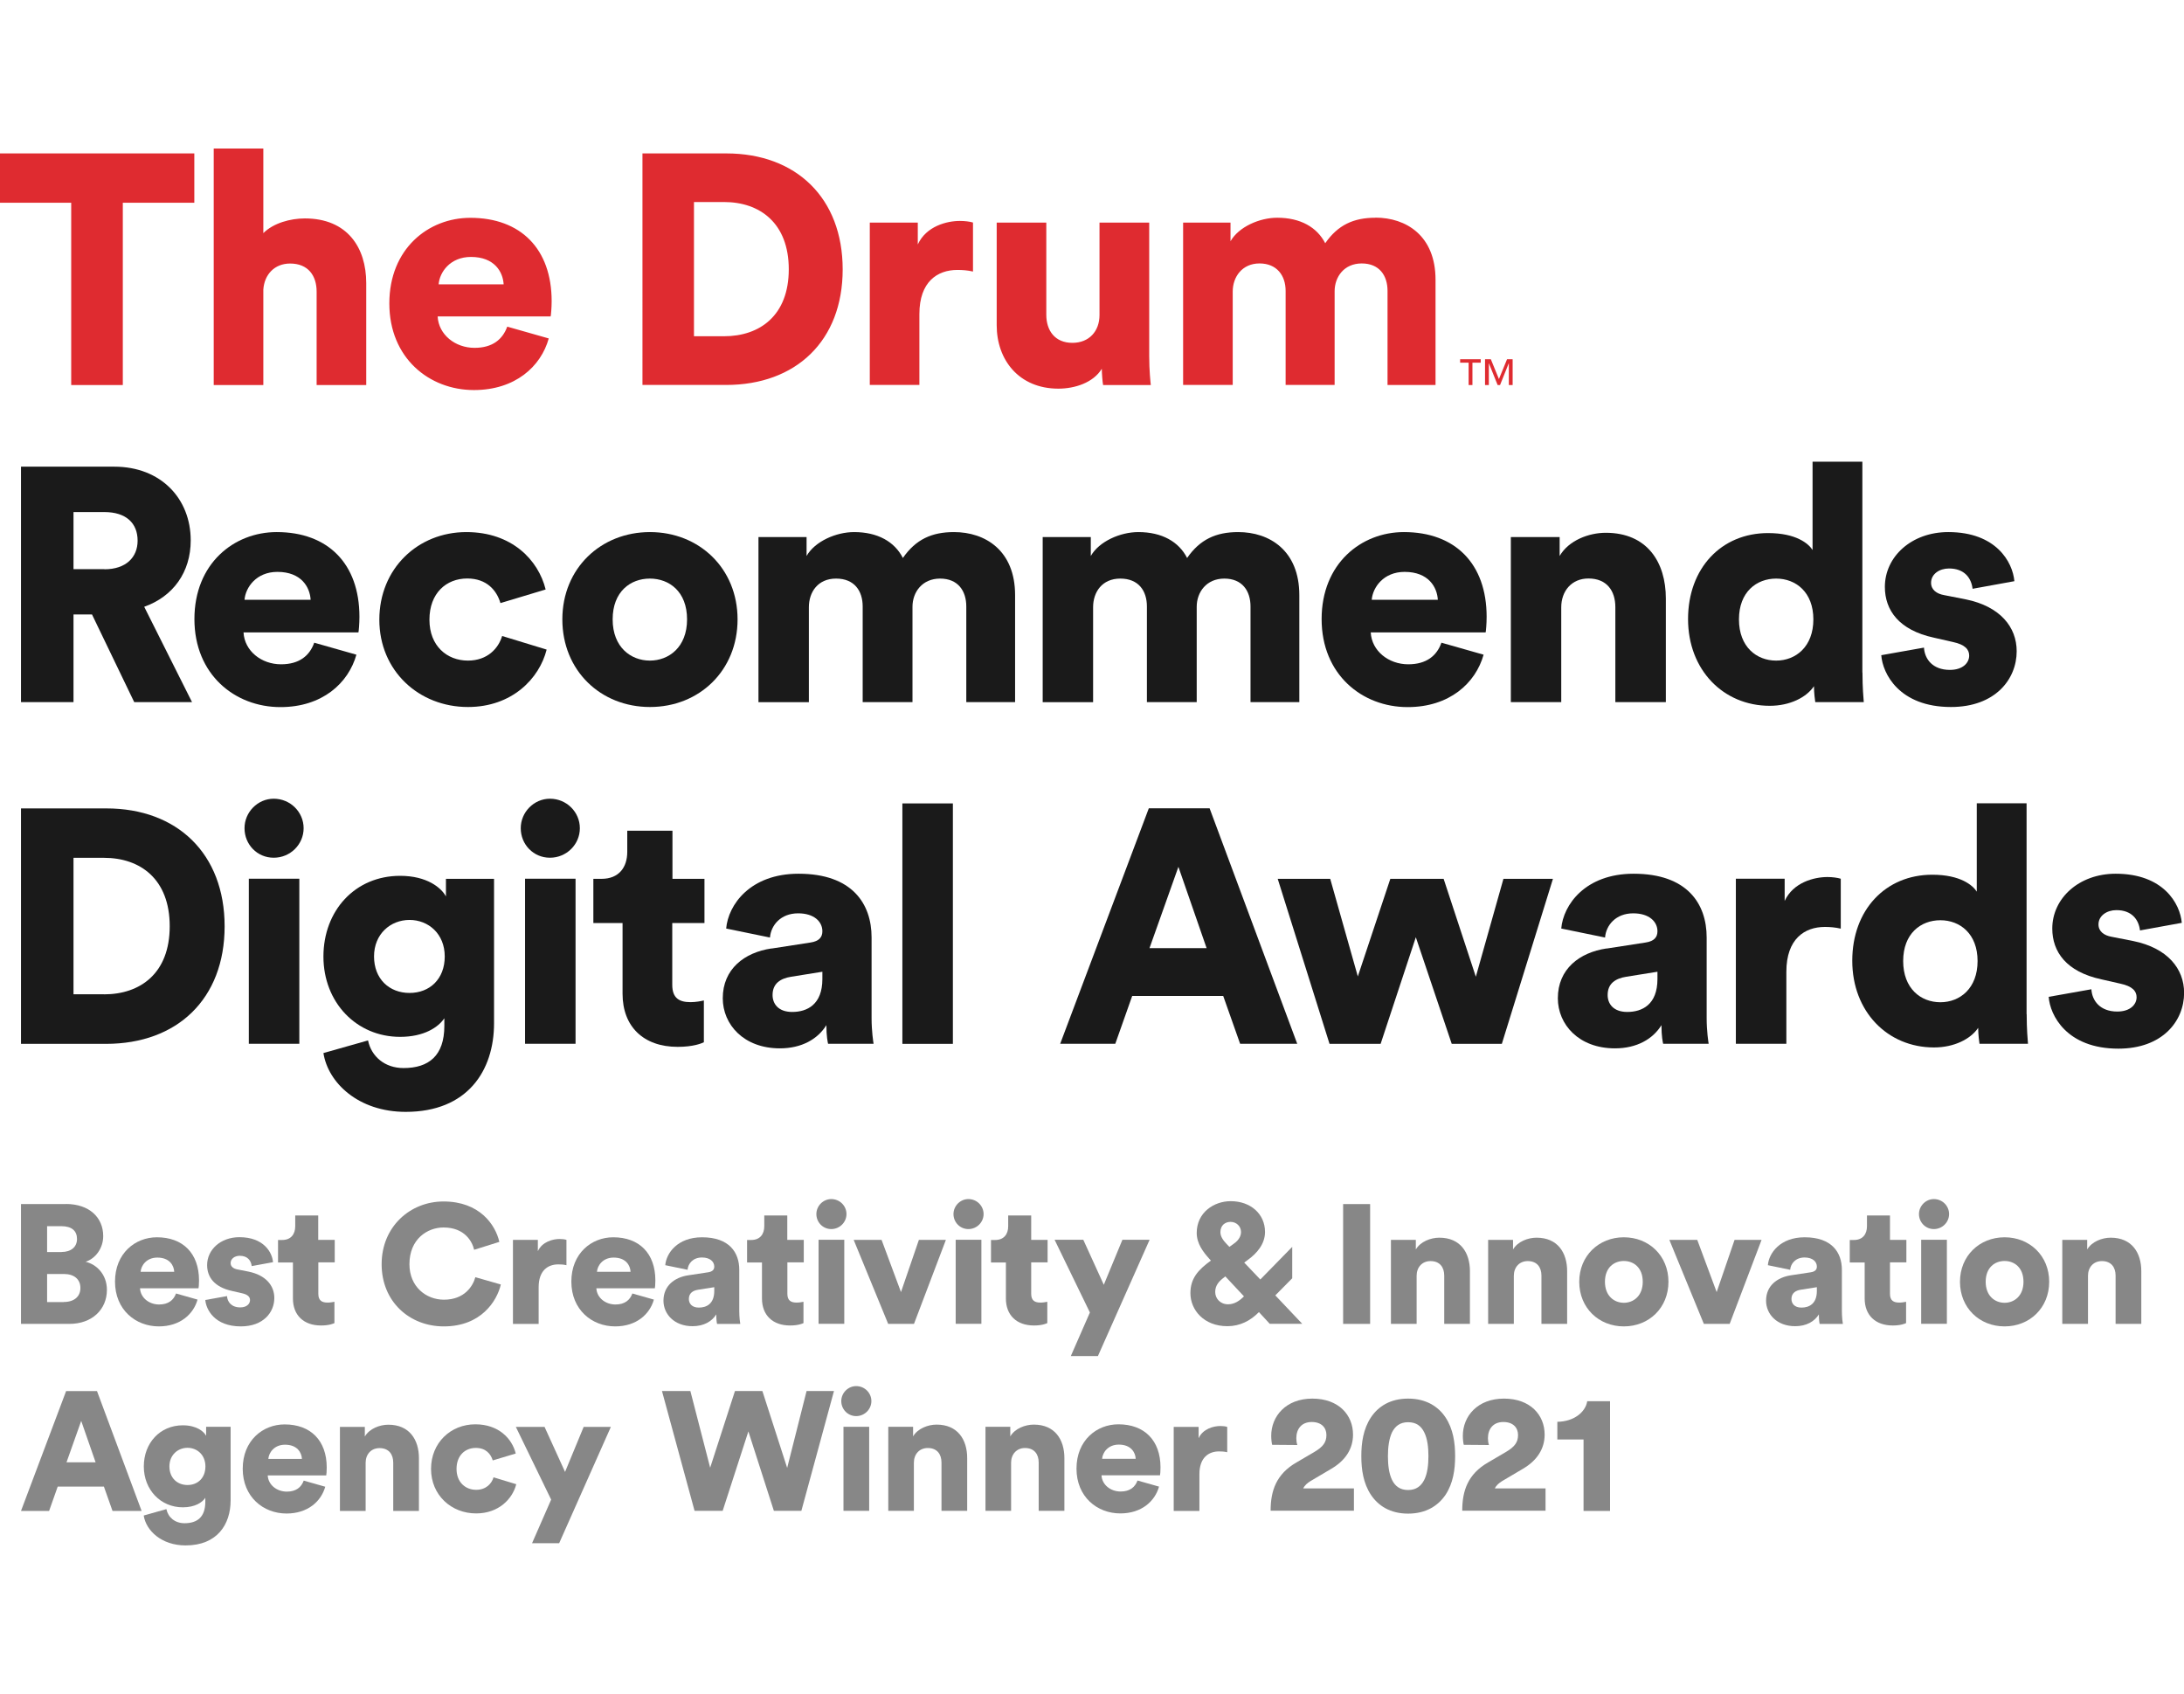 <?xml version="1.0" encoding="UTF-8"?><svg id="Layer_1" xmlns="http://www.w3.org/2000/svg" viewBox="0 0 218.38 169.39"><defs><style>.cls-1{fill:#df2b30;}.cls-2{fill:#1a1a1a;}.cls-3{fill:#878787;}</style></defs><path class="cls-1" d="M146,35.92v.34h.85v2.24h.38v-2.24h.83v-.34h-2.06Zm4.69,0l-.81,1.98-.81-1.98h-.58v2.58h.38v-2.17h.01l.87,2.17h.24l.87-2.17h.01v2.17h.38v-2.58h-.56Z"/><path class="cls-1" d="M0,15.34H19.43v4.93h-7.15v18.23H7.12V20.27H0v-4.93Zm30.48,6.5c-1.44,0-3.14,.46-4.15,1.47V14.85h-4.96v23.65h4.96v-9.54c.1-1.5,1.11-2.61,2.68-2.61,1.8,0,2.65,1.21,2.65,2.81v9.34h4.96v-10.19c0-3.56-1.89-6.47-6.14-6.47Zm24.68,8.26c0,.69-.07,1.44-.1,1.54h-11.3c.1,1.83,1.76,3.14,3.69,3.14,1.8,0,2.81-.85,3.27-2.12l4.15,1.18c-.78,2.81-3.36,5.16-7.48,5.16-4.47,0-8.46-3.2-8.46-8.66s3.89-8.56,8.1-8.56c5.03,0,8.13,3.1,8.13,8.33Zm-4.8-1.67c-.07-1.24-.91-2.74-3.27-2.74-2.09,0-3.14,1.54-3.23,2.74h6.5Zm33.9-1.5c0,7.15-4.67,11.56-11.66,11.56h-8.36V15.34h8.39c6.96,0,11.63,4.44,11.63,11.6Zm-5.39,0c0-4.64-2.91-6.73-6.47-6.73h-3.01v13.42h3.01c3.56,0,6.47-2.06,6.47-6.7Zm12.9-2.48v-2.19h-4.8v16.23h4.96v-7.09c0-3.23,1.8-4.41,3.79-4.41,.49,0,1.01,.03,1.57,.16v-4.9c-.33-.1-.82-.16-1.31-.16-1.31,0-3.36,.52-4.21,2.35Zm23.13-2.19h-4.96v9.24c0,1.63-1.05,2.78-2.71,2.78-1.76,0-2.61-1.24-2.61-2.81v-9.21h-4.96v10.26c0,3.46,2.22,6.34,6.17,6.34,1.63,0,3.49-.59,4.34-1.99,0,.42,.07,1.34,.13,1.63h4.77c-.03-.26-.16-1.44-.16-2.91v-13.33Zm22.64-.49c-2.19,0-3.76,.72-5.03,2.55-.82-1.6-2.48-2.55-4.8-2.55-1.76,0-3.85,.91-4.67,2.35v-1.86h-4.74v16.23h4.96v-9.34c0-1.47,.95-2.81,2.68-2.81s2.61,1.21,2.61,2.74v9.41h4.9v-9.37c0-1.44,.95-2.78,2.71-2.78s2.58,1.21,2.58,2.74v9.41h4.8v-10.52c0-4.41-2.94-6.21-6.01-6.21Z"/><path class="cls-2" d="M2.1,104.37v-23.54H10.64c7.07,0,11.82,4.52,11.82,11.79s-4.75,11.75-11.85,11.75H2.1Zm8.3-4.95c3.62,0,6.57-2.09,6.57-6.81s-2.95-6.84-6.57-6.84h-3.05v13.64h3.05Z"/><path class="cls-2" d="M27.37,79.86c1.66,0,2.99,1.33,2.99,2.95s-1.33,2.95-2.99,2.95-2.92-1.33-2.92-2.95,1.33-2.95,2.92-2.95Zm-2.49,24.5v-16.5h5.05v16.5h-5.05Z"/><path class="cls-2" d="M36.8,104.03c.33,1.59,1.66,2.76,3.55,2.76,2.52,0,4.08-1.23,4.08-4.22v-.76c-.6,.9-2.03,1.86-4.42,1.86-4.38,0-7.67-3.45-7.67-8.03s3.15-8.07,7.67-8.07c2.69,0,4.12,1.2,4.58,2.06v-1.76h4.81v14.44c0,4.75-2.66,8.86-8.83,8.86-4.75,0-7.77-2.92-8.23-5.88l4.45-1.26Zm7.67-8.4c0-2.26-1.63-3.65-3.52-3.65s-3.55,1.39-3.55,3.65,1.53,3.65,3.55,3.65,3.52-1.39,3.52-3.65Z"/><path class="cls-2" d="M54.99,79.86c1.66,0,2.99,1.33,2.99,2.95s-1.33,2.95-2.99,2.95-2.92-1.33-2.92-2.95,1.33-2.95,2.92-2.95Zm-2.49,24.5v-16.5h5.05v16.5h-5.05Z"/><path class="cls-2" d="M67.22,87.87h3.22v4.42h-3.22v6.18c0,1.36,.73,1.73,1.83,1.73,.53,0,1.03-.1,1.33-.17v4.18c-.2,.1-1.03,.46-2.62,.46-3.42,0-5.51-2.03-5.51-5.31v-7.07h-2.92v-4.42h.83c1.73,0,2.56-1.16,2.56-2.69v-2.12h4.52v4.81Z"/><path class="cls-2" d="M77.15,94.84l3.88-.6c.9-.13,1.2-.56,1.2-1.13,0-.96-.83-1.79-2.42-1.79-1.76,0-2.72,1.2-2.82,2.42l-4.38-.9c.2-2.36,2.39-5.48,7.24-5.48,5.35,0,7.3,2.99,7.3,6.37v8.07c0,1.29,.17,2.39,.2,2.56h-4.55c-.03-.13-.17-.73-.17-1.86-.86,1.39-2.46,2.32-4.65,2.32-3.62,0-5.71-2.39-5.71-5.01,0-2.92,2.16-4.58,4.88-4.98Zm5.08,3.05v-.73l-3.12,.5c-1.06,.17-1.86,.66-1.86,1.83,0,.86,.56,1.69,1.96,1.69,1.49,0,3.02-.73,3.02-3.29Z"/><path class="cls-2" d="M90.23,104.37v-24.04h5.05v24.04h-5.05Z"/><path class="cls-2" d="M122.31,99.58h-9.1l-1.69,4.78h-5.51l8.86-23.54h6.08l8.76,23.54h-5.71l-1.69-4.78Zm-7.37-4.78h5.71l-2.82-8.13-2.89,8.13Z"/><path class="cls-2" d="M144.35,87.87l3.22,9.79,2.76-9.79h4.95l-5.11,16.5h-5.01l-3.59-10.66-3.52,10.66h-5.11l-5.18-16.5h5.25l2.76,9.76,3.25-9.76h5.35Z"/><path class="cls-2" d="M160.65,94.84l3.88-.6c.9-.13,1.2-.56,1.2-1.13,0-.96-.83-1.79-2.42-1.79-1.76,0-2.72,1.2-2.82,2.42l-4.38-.9c.2-2.36,2.39-5.48,7.24-5.48,5.35,0,7.3,2.99,7.3,6.37v8.07c0,1.29,.17,2.39,.2,2.56h-4.55c-.03-.13-.17-.73-.17-1.86-.86,1.39-2.46,2.32-4.65,2.32-3.62,0-5.71-2.39-5.71-5.01,0-2.92,2.16-4.58,4.88-4.98Zm5.08,3.05v-.73l-3.12,.5c-1.06,.17-1.86,.66-1.86,1.83,0,.86,.56,1.69,1.96,1.69,1.49,0,3.02-.73,3.02-3.29Z"/><path class="cls-2" d="M184.06,92.85c-.56-.13-1.1-.17-1.59-.17-2.03,0-3.85,1.2-3.85,4.48v7.2h-5.05v-16.5h4.88v2.22c.86-1.86,2.95-2.39,4.28-2.39,.5,0,1,.07,1.33,.17v4.98Z"/><path class="cls-2" d="M202.65,101.41c0,1.49,.1,2.59,.13,2.95h-4.85c-.03-.2-.13-.93-.13-1.59-.76,1.13-2.42,1.96-4.42,1.96-4.65,0-8.17-3.59-8.17-8.67s3.32-8.6,8-8.6c2.82,0,4.05,1.06,4.45,1.69v-8.83h4.98v21.08Zm-8.63-1.2c1.96,0,3.72-1.39,3.72-4.12s-1.76-4.08-3.72-4.08-3.72,1.33-3.72,4.08,1.76,4.12,3.72,4.12Z"/><path class="cls-2" d="M209.12,98.92c.07,1.13,.86,2.22,2.59,2.22,1.29,0,1.93-.7,1.93-1.43,0-.6-.4-1.1-1.63-1.36l-1.89-.43c-3.52-.76-4.91-2.76-4.91-5.08,0-3.02,2.66-5.48,6.34-5.48,4.78,0,6.44,2.99,6.61,4.91l-4.18,.76c-.13-1.1-.83-2.03-2.36-2.03-.96,0-1.79,.56-1.79,1.43,0,.7,.56,1.1,1.29,1.23l2.19,.43c3.42,.7,5.08,2.76,5.08,5.18,0,2.82-2.16,5.58-6.57,5.58-5.18,0-6.84-3.35-6.97-5.18l4.28-.76Z"/><path class="cls-2" d="M9.21,61.44h-1.86v8.76H2.1v-23.54H11.43c4.65,0,7.64,3.19,7.64,7.37,0,3.19-1.76,5.61-4.65,6.64l4.78,9.53h-5.78l-4.22-8.76Zm1.23-4.52c2.16,0,3.32-1.2,3.32-2.86,0-1.76-1.16-2.86-3.32-2.86h-3.09v5.71h3.09Z"/><path class="cls-2" d="M35.64,65.45c-.8,2.86-3.42,5.25-7.6,5.25-4.55,0-8.6-3.25-8.6-8.8s3.95-8.7,8.23-8.7c5.11,0,8.27,3.15,8.27,8.47,0,.7-.07,1.46-.1,1.56h-11.49c.1,1.86,1.79,3.19,3.75,3.19,1.83,0,2.86-.86,3.32-2.16l4.22,1.2Zm-4.58-5.48c-.07-1.26-.93-2.79-3.32-2.79-2.12,0-3.19,1.56-3.29,2.79h6.61Z"/><path class="cls-2" d="M42.94,61.97c0,2.62,1.76,4.08,3.85,4.08,1.96,0,3.05-1.23,3.42-2.46l4.45,1.36c-.73,2.89-3.45,5.74-7.87,5.74-4.91,0-8.86-3.62-8.86-8.73s3.85-8.76,8.7-8.76c4.55,0,7.2,2.79,7.93,5.74l-4.52,1.36c-.37-1.26-1.36-2.46-3.32-2.46-2.09,0-3.78,1.46-3.78,4.12Z"/><path class="cls-2" d="M73.75,61.93c0,5.11-3.82,8.76-8.76,8.76s-8.76-3.65-8.76-8.76,3.85-8.73,8.76-8.73,8.76,3.62,8.76,8.73Zm-5.05,0c0-2.79-1.79-4.08-3.72-4.08s-3.72,1.29-3.72,4.08,1.83,4.12,3.72,4.12,3.72-1.33,3.72-4.12Z"/><path class="cls-2" d="M75.84,70.2v-16.5h4.81v1.89c.83-1.46,2.95-2.39,4.75-2.39,2.36,0,4.05,.96,4.88,2.59,1.29-1.86,2.89-2.59,5.11-2.59,3.12,0,6.11,1.83,6.11,6.31v10.69h-4.88v-9.56c0-1.56-.83-2.79-2.62-2.79s-2.76,1.36-2.76,2.82v9.53h-4.98v-9.56c0-1.56-.83-2.79-2.66-2.79s-2.72,1.36-2.72,2.86v9.5h-5.05Z"/><path class="cls-2" d="M104.26,70.2v-16.5h4.81v1.89c.83-1.46,2.95-2.39,4.75-2.39,2.36,0,4.05,.96,4.88,2.59,1.29-1.86,2.89-2.59,5.11-2.59,3.12,0,6.11,1.83,6.11,6.31v10.69h-4.88v-9.56c0-1.56-.83-2.79-2.62-2.79s-2.76,1.36-2.76,2.82v9.53h-4.98v-9.56c0-1.56-.83-2.79-2.66-2.79s-2.72,1.36-2.72,2.86v9.5h-5.05Z"/><path class="cls-2" d="M148.35,65.45c-.8,2.86-3.42,5.25-7.6,5.25-4.55,0-8.6-3.25-8.6-8.8s3.95-8.7,8.23-8.7c5.11,0,8.27,3.15,8.27,8.47,0,.7-.07,1.46-.1,1.56h-11.49c.1,1.86,1.79,3.19,3.75,3.19,1.83,0,2.86-.86,3.32-2.16l4.22,1.2Zm-4.58-5.48c-.07-1.26-.93-2.79-3.32-2.79-2.12,0-3.19,1.56-3.29,2.79h6.61Z"/><path class="cls-2" d="M156.12,70.2h-5.05v-16.5h4.88v1.89c.9-1.56,2.92-2.32,4.61-2.32,4.15,0,6.01,2.95,6.01,6.57v10.36h-5.05v-9.5c0-1.63-.86-2.86-2.69-2.86-1.66,0-2.72,1.23-2.72,2.89v9.46Z"/><path class="cls-2" d="M186.23,67.25c0,1.49,.1,2.59,.13,2.95h-4.85c-.03-.2-.13-.93-.13-1.59-.76,1.13-2.42,1.96-4.42,1.96-4.65,0-8.17-3.59-8.17-8.67s3.32-8.6,8-8.6c2.82,0,4.05,1.06,4.45,1.69v-8.83h4.98v21.08Zm-8.63-1.2c1.96,0,3.72-1.39,3.72-4.12s-1.76-4.08-3.72-4.08-3.72,1.33-3.72,4.08,1.76,4.12,3.72,4.12Z"/><path class="cls-2" d="M192.38,64.76c.07,1.13,.86,2.22,2.59,2.22,1.29,0,1.93-.7,1.93-1.43,0-.6-.4-1.1-1.63-1.36l-1.89-.43c-3.52-.76-4.91-2.76-4.91-5.08,0-3.02,2.66-5.48,6.34-5.48,4.78,0,6.44,2.99,6.61,4.91l-4.18,.76c-.13-1.1-.83-2.03-2.36-2.03-.96,0-1.79,.56-1.79,1.43,0,.7,.56,1.1,1.29,1.23l2.19,.43c3.42,.7,5.08,2.76,5.08,5.18,0,2.82-2.16,5.58-6.57,5.58-5.18,0-6.84-3.35-6.97-5.18l4.28-.76Z"/><path class="cls-3" d="M10.4,148.64H5.77l-.86,2.43H2.1l4.51-11.98h3.09l4.46,11.98h-2.91l-.86-2.43Zm-3.75-2.43h2.91l-1.44-4.14-1.47,4.14Z"/><path class="cls-3" d="M16.64,150.9c.17,.81,.85,1.4,1.81,1.4,1.29,0,2.08-.63,2.08-2.15v-.39c-.3,.46-1.03,.95-2.25,.95-2.23,0-3.9-1.76-3.9-4.09s1.61-4.11,3.9-4.11c1.37,0,2.1,.61,2.33,1.05v-.9h2.45v7.35c0,2.42-1.35,4.51-4.5,4.51-2.42,0-3.96-1.49-4.19-2.99l2.27-.64Zm3.9-4.28c0-1.15-.83-1.86-1.79-1.86s-1.81,.71-1.81,1.86,.78,1.86,1.81,1.86,1.79-.71,1.79-1.86Z"/><path class="cls-3" d="M32.52,148.66c-.41,1.45-1.74,2.67-3.87,2.67-2.32,0-4.38-1.66-4.38-4.48s2.01-4.43,4.19-4.43c2.6,0,4.21,1.61,4.21,4.31,0,.35-.03,.74-.05,.79h-5.85c.05,.95,.91,1.62,1.91,1.62,.93,0,1.45-.44,1.69-1.1l2.15,.61Zm-2.33-2.79c-.03-.64-.47-1.42-1.69-1.42-1.08,0-1.62,.79-1.67,1.42h3.36Z"/><path class="cls-3" d="M36.56,151.07h-2.57v-8.4h2.49v.96c.46-.79,1.49-1.18,2.35-1.18,2.11,0,3.06,1.5,3.06,3.35v5.27h-2.57v-4.83c0-.83-.44-1.45-1.37-1.45-.85,0-1.39,.63-1.39,1.47v4.82Z"/><path class="cls-3" d="M45.65,146.88c0,1.33,.9,2.08,1.96,2.08,1,0,1.56-.63,1.74-1.25l2.27,.69c-.37,1.47-1.76,2.92-4.01,2.92-2.5,0-4.51-1.84-4.51-4.45s1.96-4.46,4.43-4.46c2.32,0,3.67,1.42,4.04,2.92l-2.3,.69c-.19-.64-.69-1.25-1.69-1.25-1.06,0-1.93,.74-1.93,2.1Z"/><path class="cls-3" d="M53.2,154.3l1.91-4.36-3.53-7.27h2.87l2.05,4.5,1.86-4.5h2.72l-5.17,11.63h-2.7Z"/><path class="cls-3" d="M80.65,139.08h2.74l-3.26,11.98h-2.75l-2.55-7.94-2.57,7.94h-2.81l-3.26-11.98h2.84l1.98,7.67,2.48-7.67h2.74l2.48,7.69,1.94-7.69Z"/><path class="cls-3" d="M85.61,138.59c.85,0,1.52,.68,1.52,1.5s-.68,1.5-1.52,1.5-1.49-.68-1.49-1.5,.68-1.5,1.49-1.5Zm-1.27,12.47v-8.4h2.57v8.4h-2.57Z"/><path class="cls-3" d="M91.39,151.06h-2.57v-8.4h2.48v.96c.46-.79,1.49-1.18,2.35-1.18,2.11,0,3.06,1.5,3.06,3.35v5.27h-2.57v-4.83c0-.83-.44-1.45-1.37-1.45-.85,0-1.39,.63-1.39,1.47v4.82Z"/><path class="cls-3" d="M101.11,151.06h-2.57v-8.4h2.48v.96c.46-.79,1.49-1.18,2.35-1.18,2.11,0,3.06,1.5,3.06,3.35v5.27h-2.57v-4.83c0-.83-.44-1.45-1.37-1.45-.84,0-1.39,.63-1.39,1.47v4.82Z"/><path class="cls-3" d="M115.89,148.65c-.41,1.45-1.74,2.67-3.87,2.67-2.32,0-4.38-1.66-4.38-4.48s2.01-4.43,4.19-4.43c2.6,0,4.21,1.61,4.21,4.31,0,.35-.03,.74-.05,.79h-5.85c.05,.95,.91,1.62,1.91,1.62,.93,0,1.45-.44,1.69-1.1l2.15,.61Zm-2.33-2.79c-.03-.64-.47-1.42-1.69-1.42-1.08,0-1.62,.79-1.67,1.42h3.36Z"/><path class="cls-3" d="M122.7,145.2c-.29-.07-.56-.08-.81-.08-1.03,0-1.96,.61-1.96,2.28v3.67h-2.57v-8.4h2.49v1.13c.44-.95,1.5-1.22,2.18-1.22,.25,0,.51,.03,.68,.09v2.53Z"/><path class="cls-3" d="M127.21,144.47c-.05-.13-.1-.57-.1-.91,0-1.96,1.47-3.72,4.11-3.72s4.07,1.64,4.07,3.6c0,1.42-.76,2.59-2.16,3.41l-2.08,1.23c-.32,.2-.59,.42-.74,.74h5.07v2.23h-8.33c0-2.01,.57-3.67,2.59-4.83l1.79-1.05c.86-.51,1.2-.96,1.2-1.69s-.49-1.3-1.47-1.3c-1.03,0-1.54,.71-1.54,1.62,0,.22,.03,.46,.1,.68l-2.5-.02Z"/><path class="cls-3" d="M137.08,141.72c.73-1.1,1.94-1.88,3.72-1.88s3.01,.78,3.74,1.88c.76,1.15,.96,2.52,.96,3.87s-.2,2.72-.96,3.87c-.73,1.08-1.94,1.88-3.74,1.88s-2.99-.79-3.72-1.88c-.76-1.15-.96-2.52-.96-3.87s.2-2.72,.96-3.87Zm2.11,6.25c.3,.61,.79,1.01,1.61,1.01s1.3-.41,1.61-1.01c.32-.64,.42-1.5,.42-2.38s-.1-1.74-.42-2.38c-.3-.61-.78-1.01-1.61-1.01s-1.3,.41-1.61,1.01c-.3,.64-.41,1.5-.41,2.38s.1,1.74,.41,2.38Z"/><path class="cls-3" d="M146.37,144.47c-.05-.13-.1-.57-.1-.91,0-1.96,1.47-3.72,4.11-3.72s4.07,1.64,4.07,3.6c0,1.42-.76,2.59-2.16,3.41l-2.08,1.23c-.32,.2-.59,.42-.74,.74h5.07v2.23h-8.33c0-2.01,.57-3.67,2.59-4.83l1.79-1.05c.86-.51,1.2-.96,1.2-1.69s-.49-1.3-1.47-1.3c-1.03,0-1.54,.71-1.54,1.62,0,.22,.03,.46,.1,.68l-2.5-.02Z"/><path class="cls-3" d="M158.34,151.06v-7.13h-2.62v-1.77c1.64-.02,2.81-.95,2.99-2.06h2.28v10.97h-2.65Z"/><path class="cls-3" d="M6.58,120.38c2.37,0,3.74,1.37,3.74,3.21,0,1.23-.78,2.25-1.76,2.57,1.08,.25,2.13,1.25,2.13,2.81,0,1.96-1.49,3.4-3.75,3.4H2.1v-11.98H6.58Zm-.42,4.8c.93,0,1.54-.49,1.54-1.3s-.52-1.28-1.57-1.28h-1.42v2.59h1.45Zm.22,5c1.03,0,1.66-.54,1.66-1.4s-.61-1.4-1.66-1.4h-1.67v2.81h1.67Z"/><path class="cls-3" d="M19.75,129.95c-.41,1.45-1.74,2.67-3.87,2.67-2.32,0-4.38-1.66-4.38-4.48s2.01-4.43,4.19-4.43c2.6,0,4.21,1.61,4.21,4.31,0,.35-.03,.74-.05,.79h-5.85c.05,.95,.91,1.62,1.91,1.62,.93,0,1.45-.44,1.69-1.1l2.15,.61Zm-2.33-2.79c-.03-.64-.47-1.42-1.69-1.42-1.08,0-1.62,.79-1.67,1.42h3.36Z"/><path class="cls-3" d="M22.7,129.59c.03,.57,.44,1.13,1.32,1.13,.66,0,.98-.36,.98-.73,0-.3-.2-.56-.83-.69l-.96-.22c-1.79-.39-2.5-1.4-2.5-2.59,0-1.54,1.35-2.79,3.23-2.79,2.43,0,3.28,1.52,3.36,2.5l-2.13,.39c-.07-.56-.42-1.03-1.2-1.03-.49,0-.91,.29-.91,.73,0,.35,.29,.56,.66,.63l1.12,.22c1.74,.35,2.59,1.4,2.59,2.64,0,1.44-1.1,2.84-3.35,2.84-2.64,0-3.48-1.71-3.55-2.64l2.18-.39Z"/><path class="cls-3" d="M31.83,123.97h1.64v2.25h-1.64v3.14c0,.69,.37,.88,.93,.88,.27,0,.52-.05,.68-.08v2.13c-.1,.05-.52,.24-1.34,.24-1.74,0-2.81-1.03-2.81-2.7v-3.6h-1.49v-2.25h.42c.88,0,1.3-.59,1.3-1.37v-1.08h2.3v2.45Z"/><path class="cls-3" d="M38.16,126.4c0-3.74,2.84-6.27,6.19-6.27,3.6,0,5.19,2.32,5.58,4.04l-2.52,.79c-.19-.83-.95-2.23-3.06-2.23-1.61,0-3.41,1.15-3.41,3.67,0,2.25,1.66,3.55,3.45,3.55,2.08,0,2.91-1.39,3.14-2.25l2.55,.73c-.39,1.66-1.98,4.19-5.7,4.19-3.45,0-6.22-2.49-6.22-6.22Z"/><path class="cls-3" d="M56.63,126.5c-.29-.07-.56-.08-.81-.08-1.03,0-1.96,.61-1.96,2.28v3.67h-2.57v-8.4h2.49v1.13c.44-.95,1.5-1.22,2.18-1.22,.25,0,.51,.03,.68,.09v2.53Z"/><path class="cls-3" d="M65.38,129.95c-.41,1.45-1.74,2.67-3.87,2.67-2.32,0-4.38-1.66-4.38-4.48s2.01-4.43,4.19-4.43c2.6,0,4.21,1.61,4.21,4.31,0,.35-.03,.74-.05,.79h-5.85c.05,.95,.91,1.62,1.91,1.62,.93,0,1.45-.44,1.69-1.1l2.15,.61Zm-2.33-2.79c-.03-.64-.47-1.42-1.69-1.42-1.08,0-1.62,.79-1.67,1.42h3.36Z"/><path class="cls-3" d="M68.83,127.51l1.98-.3c.46-.07,.61-.29,.61-.57,0-.49-.42-.91-1.23-.91-.9,0-1.39,.61-1.44,1.23l-2.23-.46c.1-1.2,1.22-2.79,3.68-2.79,2.72,0,3.72,1.52,3.72,3.25v4.11c0,.66,.08,1.22,.1,1.3h-2.32c-.02-.07-.08-.37-.08-.95-.44,.71-1.25,1.18-2.37,1.18-1.84,0-2.91-1.22-2.91-2.55,0-1.49,1.1-2.33,2.48-2.54Zm2.59,1.56v-.37l-1.59,.25c-.54,.08-.95,.34-.95,.93,0,.44,.29,.86,1,.86,.76,0,1.54-.37,1.54-1.67Z"/><path class="cls-3" d="M78.73,123.97h1.64v2.25h-1.64v3.14c0,.69,.37,.88,.93,.88,.27,0,.52-.05,.68-.08v2.13c-.1,.05-.52,.24-1.34,.24-1.74,0-2.81-1.03-2.81-2.7v-3.6h-1.49v-2.25h.42c.88,0,1.3-.59,1.3-1.37v-1.08h2.3v2.45Z"/><path class="cls-3" d="M83.12,119.89c.85,0,1.52,.68,1.52,1.5s-.68,1.5-1.52,1.5-1.49-.68-1.49-1.5,.68-1.5,1.49-1.5Zm-1.27,12.47v-8.4h2.57v8.4h-2.57Z"/><path class="cls-3" d="M91.4,132.37h-2.59l-3.45-8.4h2.79l1.94,5.22,1.79-5.22h2.7l-3.19,8.4Z"/><path class="cls-3" d="M96.83,119.89c.85,0,1.52,.68,1.52,1.5s-.68,1.5-1.52,1.5-1.49-.68-1.49-1.5,.68-1.5,1.49-1.5Zm-1.27,12.47v-8.4h2.57v8.4h-2.57Z"/><path class="cls-3" d="M103.11,123.97h1.64v2.25h-1.64v3.14c0,.69,.37,.88,.93,.88,.27,0,.52-.05,.68-.08v2.13c-.1,.05-.52,.24-1.33,.24-1.74,0-2.81-1.03-2.81-2.7v-3.6h-1.49v-2.25h.42c.88,0,1.3-.59,1.3-1.37v-1.08h2.3v2.45Z"/><path class="cls-3" d="M107.07,135.59l1.91-4.36-3.53-7.27h2.87l2.05,4.5,1.86-4.5h2.72l-5.17,11.63h-2.7Z"/><path class="cls-3" d="M125.87,131.2c-.83,.85-1.88,1.4-3.14,1.4-2.37,0-3.7-1.64-3.7-3.3,0-1.47,.76-2.33,2.05-3.26l-.17-.19c-.57-.63-1.25-1.49-1.25-2.57,0-2.05,1.72-3.18,3.4-3.18,1.98,0,3.43,1.27,3.43,3.08,0,1.2-.81,2.13-1.69,2.77l-.39,.29,1.61,1.69,3.19-3.26v3.14l-1.69,1.71,2.69,2.84h-3.25l-1.08-1.17Zm-1.49-1.59l-1.86-1.99-.08,.07c-.56,.41-.93,.83-.93,1.49s.51,1.23,1.28,1.23c.59,0,1.1-.29,1.59-.79Zm-1.74-5.24l.29,.3,.47-.34c.49-.35,.69-.76,.69-1.15,0-.57-.46-1.01-1.05-1.01-.51,0-1.01,.32-1.01,1.03,0,.47,.32,.86,.61,1.17Z"/><path class="cls-3" d="M134.3,132.37v-11.98h2.7v11.98h-2.7Z"/><path class="cls-3" d="M141.65,132.37h-2.57v-8.4h2.49v.96c.46-.79,1.49-1.18,2.35-1.18,2.11,0,3.06,1.5,3.06,3.35v5.27h-2.57v-4.83c0-.83-.44-1.45-1.37-1.45-.85,0-1.39,.63-1.39,1.47v4.82Z"/><path class="cls-3" d="M151.37,132.37h-2.57v-8.4h2.49v.96c.46-.79,1.49-1.18,2.35-1.18,2.11,0,3.06,1.5,3.06,3.35v5.27h-2.57v-4.83c0-.83-.44-1.45-1.37-1.45-.85,0-1.39,.63-1.39,1.47v4.82Z"/><path class="cls-3" d="M166.83,128.16c0,2.6-1.94,4.46-4.46,4.46s-4.46-1.86-4.46-4.46,1.96-4.45,4.46-4.45,4.46,1.84,4.46,4.45Zm-2.57,0c0-1.42-.91-2.08-1.89-2.08s-1.89,.66-1.89,2.08,.93,2.1,1.89,2.1,1.89-.68,1.89-2.1Z"/><path class="cls-3" d="M172.96,132.37h-2.59l-3.45-8.4h2.79l1.94,5.22,1.79-5.22h2.7l-3.19,8.4Z"/><path class="cls-3" d="M179.08,127.51l1.98-.3c.46-.07,.61-.29,.61-.57,0-.49-.42-.91-1.23-.91-.9,0-1.39,.61-1.44,1.23l-2.23-.46c.1-1.2,1.22-2.79,3.68-2.79,2.72,0,3.72,1.52,3.72,3.25v4.11c0,.66,.08,1.22,.1,1.3h-2.32c-.02-.07-.08-.37-.08-.95-.44,.71-1.25,1.18-2.37,1.18-1.84,0-2.91-1.22-2.91-2.55,0-1.49,1.1-2.33,2.49-2.54Zm2.59,1.56v-.37l-1.59,.25c-.54,.08-.95,.34-.95,.93,0,.44,.29,.86,1,.86,.76,0,1.54-.37,1.54-1.67Z"/><path class="cls-3" d="M188.98,123.97h1.64v2.25h-1.64v3.14c0,.69,.37,.88,.93,.88,.27,0,.52-.05,.68-.08v2.13c-.1,.05-.52,.24-1.33,.24-1.74,0-2.81-1.03-2.81-2.7v-3.6h-1.49v-2.25h.42c.88,0,1.3-.59,1.3-1.37v-1.08h2.3v2.45Z"/><path class="cls-3" d="M193.37,119.89c.85,0,1.52,.68,1.52,1.5s-.68,1.5-1.52,1.5-1.49-.68-1.49-1.5,.68-1.5,1.49-1.5Zm-1.27,12.47v-8.4h2.57v8.4h-2.57Z"/><path class="cls-3" d="M204.9,128.16c0,2.6-1.94,4.46-4.46,4.46s-4.46-1.86-4.46-4.46,1.96-4.45,4.46-4.45,4.46,1.84,4.46,4.45Zm-2.57,0c0-1.42-.91-2.08-1.89-2.08s-1.89,.66-1.89,2.08,.93,2.1,1.89,2.1,1.89-.68,1.89-2.1Z"/><path class="cls-3" d="M208.78,132.37h-2.57v-8.4h2.49v.96c.46-.79,1.49-1.18,2.35-1.18,2.11,0,3.06,1.5,3.06,3.35v5.27h-2.57v-4.83c0-.83-.44-1.45-1.37-1.45-.85,0-1.39,.63-1.39,1.47v4.82Z"/></svg>